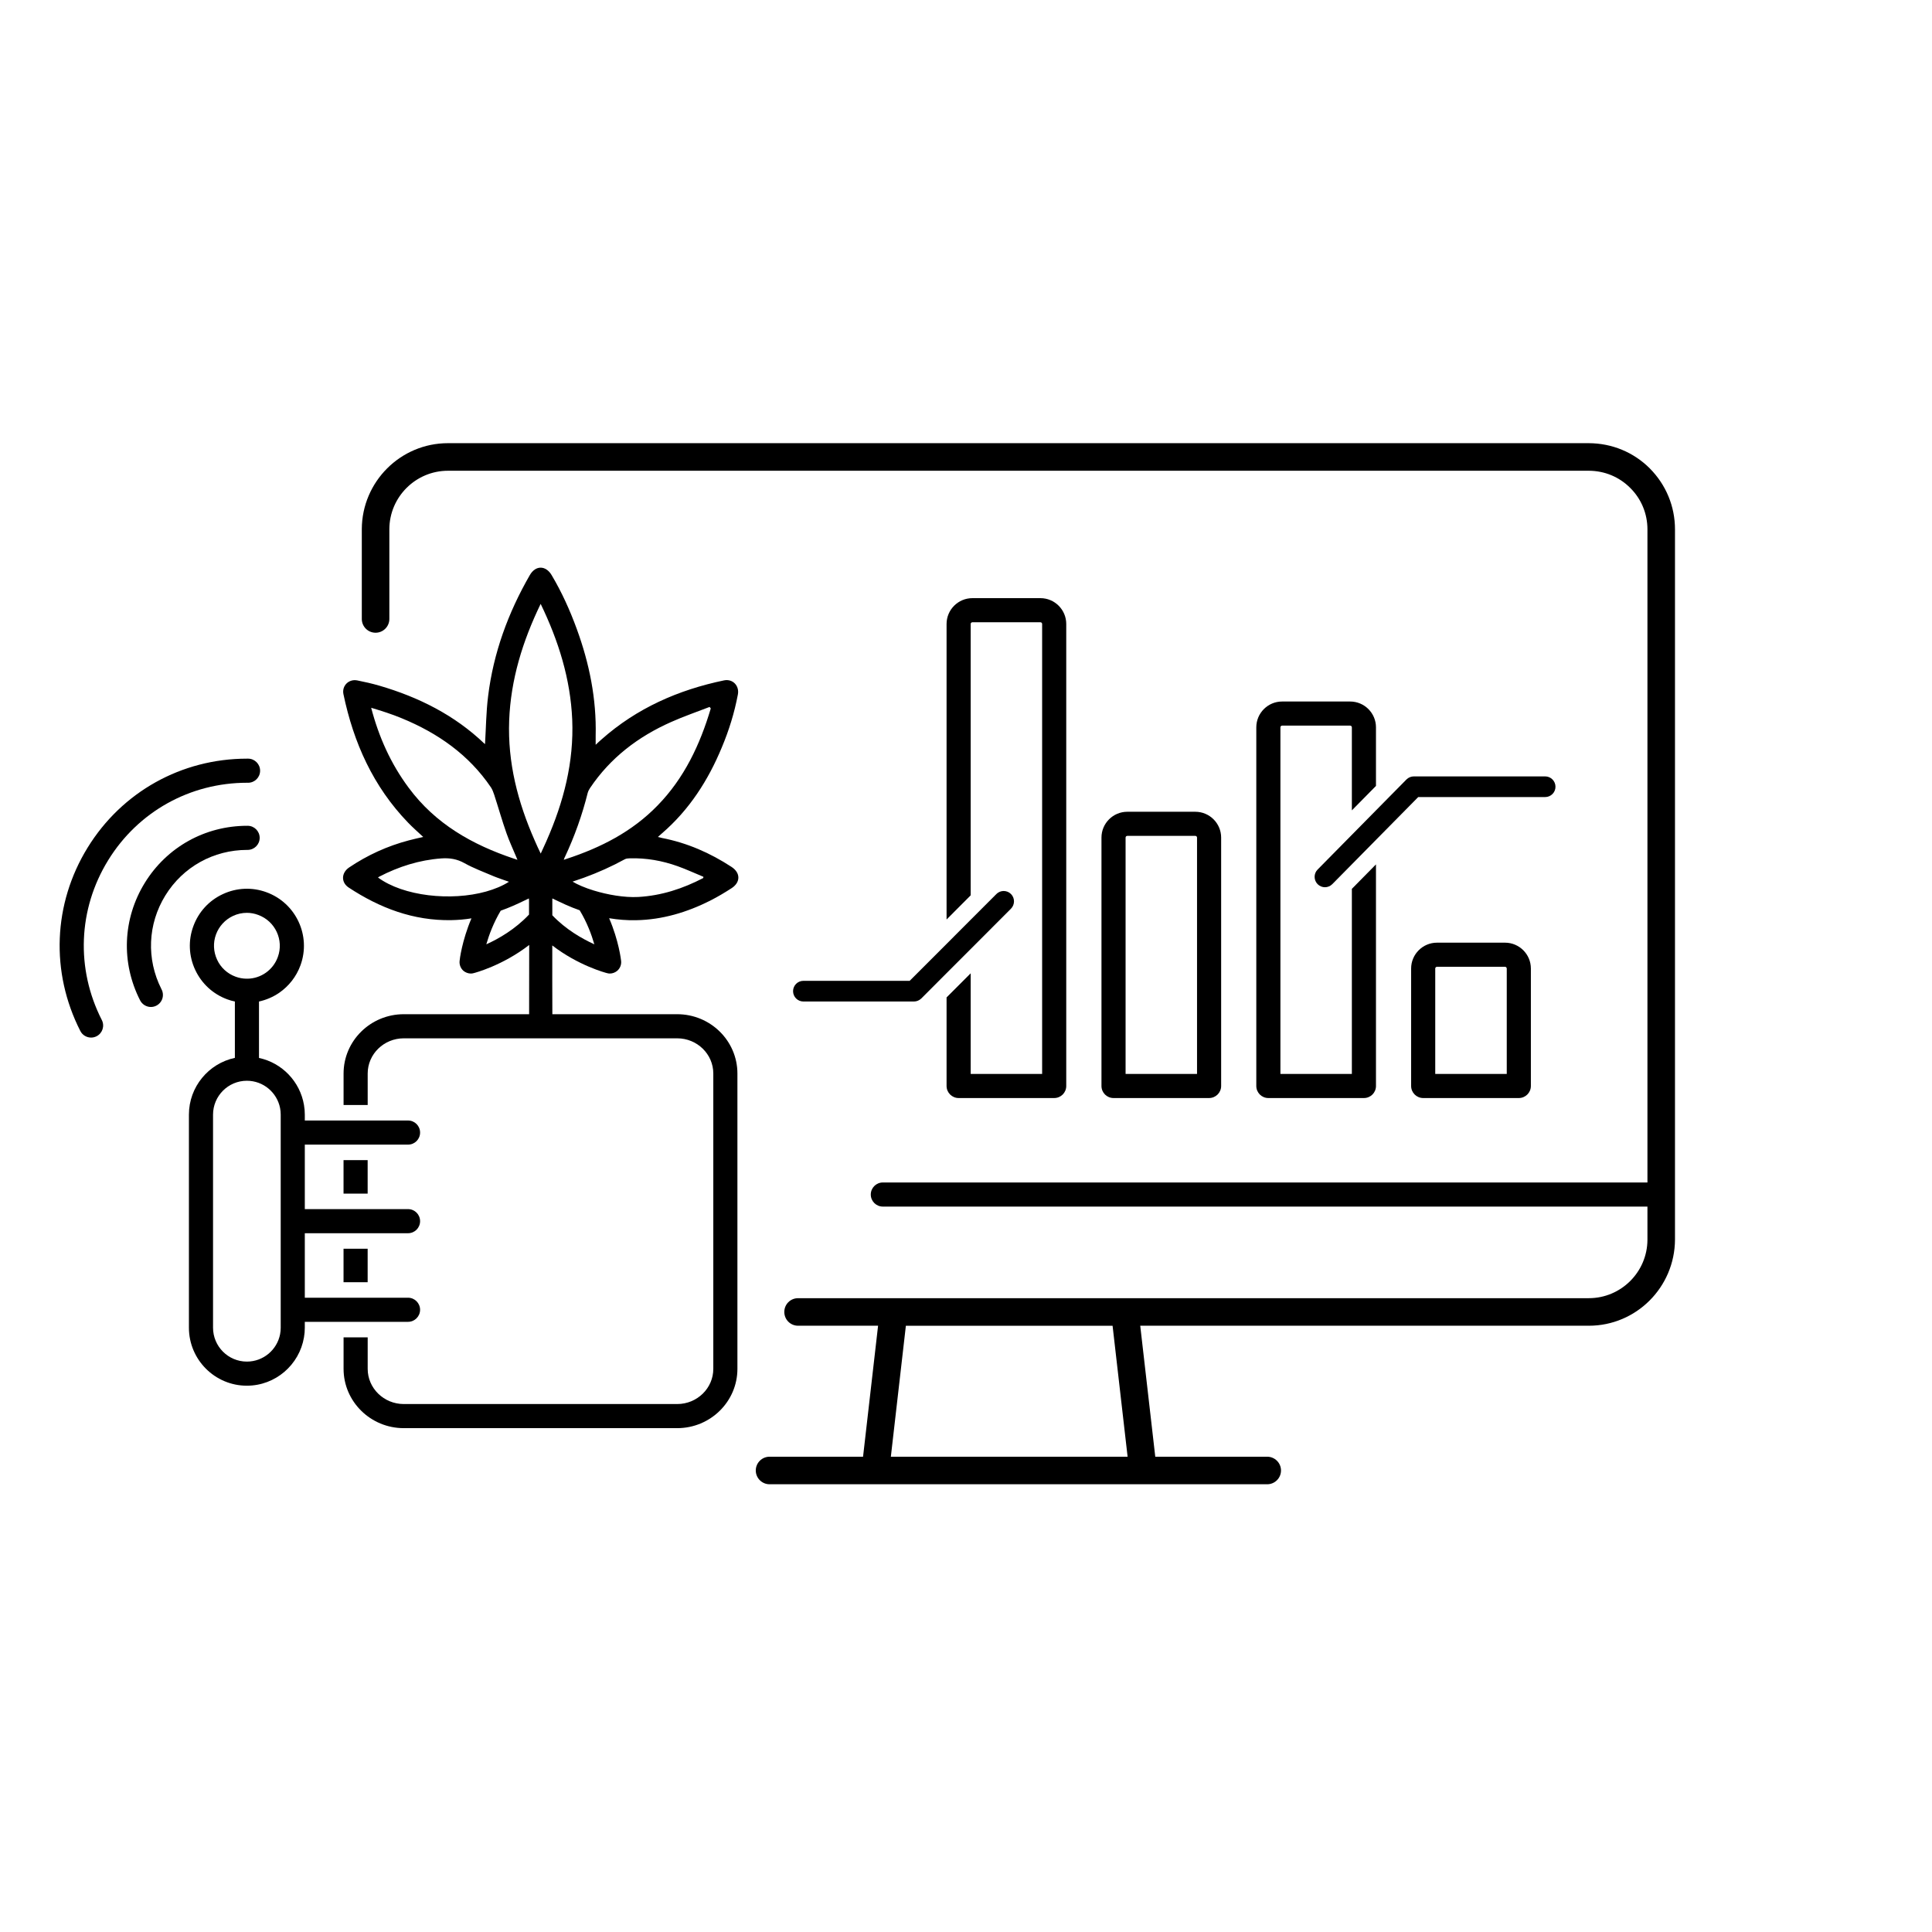 <?xml version="1.0" encoding="UTF-8"?><svg xmlns="http://www.w3.org/2000/svg" version="1.1" viewBox="0 0 1080 1080"><defs><style> .cls-1 { opacity: 0; stroke: #000; stroke-miterlimit: 10; stroke-width: .1px; } </style></defs><g><g id="Laag_1"><g><g><path d="M922.29,261.88c-9.09-9.09-21.18-14.1-34.2-14.14H250.4c-26.46,0-48.03,21.49-48.15,48.03v50.23c0,4.28,3.47,7.7,7.7,7.7s7.7-3.43,7.7-7.7v-50.23c.08-17.99,14.75-32.62,32.78-32.62h637.8c8.74.04,16.95,3.43,23.11,9.63,6.2,6.16,9.59,14.41,9.59,23.15v365.08h-427.42c-3.72,0-6.74,3.02-6.74,6.74s3.02,6.74,6.74,6.74h427.42v18.58c-.08,17.99-14.75,32.62-32.78,32.62h-442.02c-4.28,0-7.7,3.43-7.7,7.7s3.43,7.7,7.7,7.7h44.72l-8.4,73.22h-52.27c-4.24,0-7.7,3.47-7.7,7.7s3.47,7.7,7.7,7.7h278.21c4.24,0,7.7-3.47,7.7-7.7s-3.47-7.7-7.7-7.7h-62.59l-8.4-73.22h250.78c26.46,0,48.03-21.49,48.15-48.18v-396.99c0-12.86-5.01-24.92-14.06-34.05ZM630.33,814.33h-132.34l8.4-73.22h115.55l8.4,73.22Z"/><path d="M529.14,557.58v49.49c0,3.74,3.04,6.74,6.74,6.74h53.42c3.74,0,6.74-3,6.74-6.74v-258.26c0-7.97-6.47-14.44-14.44-14.44h-38.02c-7.97,0-14.44,6.47-14.44,14.44v165.2l13.48-13.52v-151.68c0-.54.42-.96.96-.96h38.02c.54,0,.96.42.96.96v251.52h-39.94v-56.24l-13.48,13.48Z"/><path d="M675.89,613.81c3.7,0,6.74-3,6.74-6.74v-138.85c0-7.97-6.47-14.44-14.44-14.44h-38.02c-7.97,0-14.44,6.47-14.44,14.44v138.85c0,3.74,3,6.74,6.74,6.74h53.42ZM629.21,468.22c0-.54.42-.96.96-.96h38.02c.54,0,.96.42.96.96v132.11h-39.94v-132.11Z"/><path d="M754.74,392.15h-38.02c-7.97,0-14.44,6.47-14.44,14.44v200.48c0,3.74,3,6.74,6.74,6.74h53.42c3.74,0,6.74-3,6.74-6.74v-123.87l-13.48,13.67v103.46h-39.94v-193.74c0-.54.42-.96.96-.96h38.02c.54,0,.96.42.96.96v46.41l13.48-13.67v-32.74c0-7.97-6.47-14.44-14.44-14.44Z"/><path d="M803.27,526.96c-7.93,0-14.44,6.47-14.44,14.44v65.67c0,3.74,3.04,6.74,6.74,6.74h53.46c3.7,0,6.74-3,6.74-6.74v-65.67c0-7.97-6.51-14.44-14.44-14.44h-38.05ZM842.29,541.4v58.93h-39.98v-58.93c0-.54.46-.96.96-.96h38.05c.5,0,.96.42.96.96Z"/><path d="M869.52,439.79c0-3.2-2.58-5.78-5.78-5.78h-73.37c-1.54,0-3.04.62-4.12,1.69l-17.06,17.29-13.48,13.67-19.18,19.45c-2.23,2.27-2.2,5.93.08,8.2,1.12,1.08,2.58,1.66,4.04,1.66s2.97-.58,4.12-1.73l10.94-11.09,13.48-13.67,23.61-23.92h70.95c3.2,0,5.78-2.58,5.78-5.78Z"/><path d="M508.5,548.29h-59.39c-3.2,0-5.78,2.58-5.78,5.78s2.58,5.78,5.78,5.78h61.78c1.54,0,3-.62,4.12-1.69l14.14-14.17,13.48-13.48,22.53-22.57c2.23-2.27,2.23-5.93,0-8.17-2.27-2.27-5.93-2.27-8.17,0l-14.37,14.37-13.48,13.52-20.65,20.65Z"/><path d="M138.42,475.1c3.71,0,6.73-3,6.74-6.72.01-3.72-2.99-6.75-6.72-6.76h-.25c-23.54,0-44.93,11.91-57.24,31.89-12.38,20.09-13.36,44.65-2.63,65.7.55,1.08,1.42,2.01,2.44,2.66,1.12.7,2.35,1.04,3.58,1.04,2.23,0,4.42-1.12,5.7-3.15,1.36-2.15,1.34-4.78.19-6.86-8.48-16.78-7.66-36.32,2.19-52.32,9.84-15.97,26.94-25.48,45.77-25.48.07,0,.17,0,.22,0Z"/><path d="M138.12,437.57c.18,0,.36.03.54,0,3.71,0,6.72-2.99,6.74-6.7.02-3.72-2.98-6.76-6.7-6.78h-.58c-36.64,0-69.93,18.56-89.13,49.72-19.32,31.36-20.84,69.68-4.08,102.53,1.19,2.33,3.56,3.67,6.01,3.67,1.03,0,2.08-.24,3.06-.74,3.32-1.69,4.63-5.75,2.94-9.07-14.6-28.62-13.28-62.01,3.55-89.33,16.73-27.15,45.73-43.31,77.66-43.31Z"/><rect x="192.04" y="698.05" width="13.48" height="18.72"/><rect x="192.04" y="648.52" width="13.48" height="18.72"/><path d="M205.52,738.91h22.57c3.74,0,6.74-3.04,6.74-6.74s-3-6.74-6.74-6.74h-57.7v-36.05h57.7c3.74,0,6.74-3,6.74-6.74s-3-6.74-6.74-6.74h-57.7v-36.05h57.7c3.74,0,6.74-3,6.74-6.74s-3-6.74-6.74-6.74h-57.7v-3.27c0-1.85-.15-3.66-.46-5.39-2.2-13.1-12.25-23.57-25.15-26.31v-31.55c4.04-.89,7.9-2.54,11.32-4.89,5.28-3.66,9.51-8.9,11.86-15.33,6.05-16.52-2.5-34.86-19.03-40.87-7.97-2.93-16.64-2.54-24.34,1.04-7.74,3.58-13.6,9.98-16.52,17.99-2.93,7.97-2.54,16.64,1.04,24.34,3.62,7.74,9.98,13.6,17.99,16.52,1.39.5,2.77.92,4.2,1.19v31.51c-14.67,3.12-25.69,16.18-25.69,31.74v119.09c0,17.87,14.52,32.43,32.39,32.43,16.02,0,29.35-11.71,31.93-27.04.31-1.73.46-3.54.46-5.39v-3.27h35.13ZM121.36,536.47c-2.08-4.47-2.31-9.48-.62-14.1,1.69-4.58,5.08-8.28,9.51-10.36,2.47-1.16,5.12-1.73,7.74-1.73,2.16,0,4.28.39,6.32,1.16,9.55,3.47,14.48,14.06,10.98,23.57-2.66,7.32-9.51,11.98-16.91,12.09,0,0-.04-.04-.08,0-.08-.04-.19-.04-.27-.04s-.15,0-.23.04h-.04s-.08,0-.08,0c-1.96-.04-4.01-.39-5.97-1.12-4.62-1.69-8.32-5.08-10.36-9.51ZM138,761.14c-10.44,0-18.91-8.51-18.91-18.95v-119.09c0-10.44,8.47-18.95,18.91-18.95,9.21,0,16.87,6.59,18.57,15.29.23,1.19.35,2.39.35,3.66v119.09c0,1.27-.12,2.47-.35,3.66-1.69,8.7-9.36,15.29-18.57,15.29Z"/><path d="M397.14,503.38c4.04-2.04,7.97-4.39,11.79-6.86,5.08-3.27,5.08-8.55.08-11.86-12.02-7.86-24.92-13.52-39.09-16.25-.62-.12-1.23-.27-2.16-.54.92-.77,1.62-1.43,2.35-2.08,15.21-13.13,25.77-29.58,33.39-47.99,4.01-9.55,7.05-19.37,8.97-29.54.96-4.89-2.85-8.9-7.7-7.93-25.58,5.32-48.8,15.52-68.52,33.01-1.08.92-2.12,1.93-3.27,3,0-1.81-.04-3.39,0-5.01.5-20.61-3.51-40.44-10.55-59.7-3.81-10.44-8.36-20.53-14.06-30.12-3.27-5.55-9.01-5.59-12.21,0-12.13,21.07-20.34,43.49-23.3,67.6-1.12,8.94-1.19,17.95-1.73,26.81-.08-.04-.23-.12-.31-.19-16.75-16.02-36.82-26.04-58.89-32.47-4.01-1.16-8.09-2.08-12.17-2.89-4.74-.96-8.74,2.93-7.78,7.66,5.66,27.15,16.64,51.65,36.13,71.83,2.62,2.73,5.51,5.24,8.47,8.01-2.77.65-5.47,1.19-8.13,1.93-11.98,3.16-23.07,8.24-33.32,15.14-4.35,2.97-4.55,8.28-.27,11.17,17.41,11.48,36.24,18.64,57.43,18.26,3.81-.08,7.55-.39,11.25-1-5.35,12.63-6.59,23.15-6.62,23.8-.23,2.08.58,4.12,2.12,5.51,1.16.96,2.66,1.54,4.16,1.54.54,0,1.08-.08,1.58-.23.81-.19,16.25-4.28,31.04-15.75,0,12.13,0,26.69-.04,38.71h-70.06c-18.57,0-33.66,14.87-33.66,33.16v17.6h13.48v-17.6c0-10.86,9.05-19.68,20.18-19.68h152.84c11.13,0,20.18,8.82,20.18,19.68v165.08c0,10.86-9.05,19.68-20.18,19.68h-152.84c-11.13,0-20.18-8.82-20.18-19.68v-17.6h-13.48v17.6c0,18.3,15.1,33.16,33.66,33.16h152.84c18.57,0,33.66-14.87,33.66-33.16v-165.08c0-18.3-15.1-33.16-33.66-33.16h-69.79c-.08-11.79-.04-26.11-.04-38.44,14.64,11.29,29.81,15.29,30.62,15.48.5.15,1.08.23,1.54.23,1.54,0,3-.58,4.16-1.54,1.58-1.39,2.39-3.43,2.16-5.51-.08-.65-1.27-11.25-6.7-23.88,4.89.81,9.9,1.23,15.02,1.12,14.79-.27,28.54-4.43,41.64-11.02ZM328.55,443.18c.27-.96.77-1.89,1.31-2.7,11.36-16.91,26.92-28.73,45.37-36.9,6.97-3.12,14.29-5.62,21.45-8.4.23.27.42.58.65.85-6.01,20.22-14.83,38.98-29.77,54.27-14.14,14.56-31.58,23.49-50.84,29.81-.5.19-1.04.39-1.58.54.27-.69.35-1,.5-1.35.04-.04.08-.12.12-.19,5.43-11.59,9.71-23.57,12.79-35.94ZM228.52,440.45c-10.05-13.48-16.76-28.46-21.03-44.8,5.89,1.77,11.59,3.58,17.06,5.85,20.14,8.28,37.48,20.34,49.88,38.63.81,1.23,1.35,2.7,1.81,4.08,2.35,7.2,4.39,14.48,6.89,21.57,1.54,4.39,3.5,8.59,5.39,13.1.27.62.5,1.19.73,1.77-.62-.19-1.23-.42-1.85-.62-23.42-7.82-43.99-19.49-58.89-39.6ZM211.3,490.52c.27-.15.5-.35.69-.46,10.94-5.66,22.46-9.32,34.82-10.21,4.51-.31,8.67.31,12.83,2.66,5.24,2.93,10.98,5.01,16.52,7.4.58.23,1.16.46,1.69.65,2.16.85,4.43,1.54,6.66,2.35-3.66,2.35-8.01,4.12-12.79,5.47-19.61,5.47-46.26,2.62-60.43-7.86ZM295.73,511.24c-7.7,8.2-16.95,13.52-23.88,16.64,1.54-5.35,4.08-12.13,8.05-18.8,4.47-1.58,8.86-3.51,13.17-5.62.77-.39,1.54-.73,2.58-1.23.04.46.04.89.08,1.27v7.74ZM305.51,470.07c-1.04,2.35-2.12,4.74-3.24,7.09-1.16-2.43-2.31-4.81-3.35-7.28-9.51-21.57-15.18-43.6-14.29-67.14.89-22.88,7.47-44.22,17.6-65.17,10.05,20.8,16.64,41.98,17.64,64.59,1,23.8-4.74,46.07-14.37,67.9ZM308.75,511.63v-9.4c2.66,1.23,5.08,2.46,7.55,3.54,2.58,1.12,5.16,2.2,7.74,3.08,4.08,6.74,6.63,13.6,8.2,19.03-6.82-3.12-15.95-8.28-23.5-16.25ZM332.01,497.84c-5.05-1.54-9.28-3.39-11.94-5.01,2.12-.69,4.2-1.43,6.28-2.16,7.93-2.89,15.6-6.32,22.96-10.36.77-.42,1.81-.46,2.73-.5,9.21-.27,18.1,1.31,26.73,4.39,4.89,1.73,9.63,3.97,14.44,5.93,0,.23-.04.46-.08.69-11.4,5.93-23.34,9.86-36.32,10.59-7.9.42-17.22-1.27-24.8-3.58Z"/></g><line class="cls-1" x1="1045.82" y1="590.99" x2="1045.82" y2="613.81"/></g></g></g></svg>